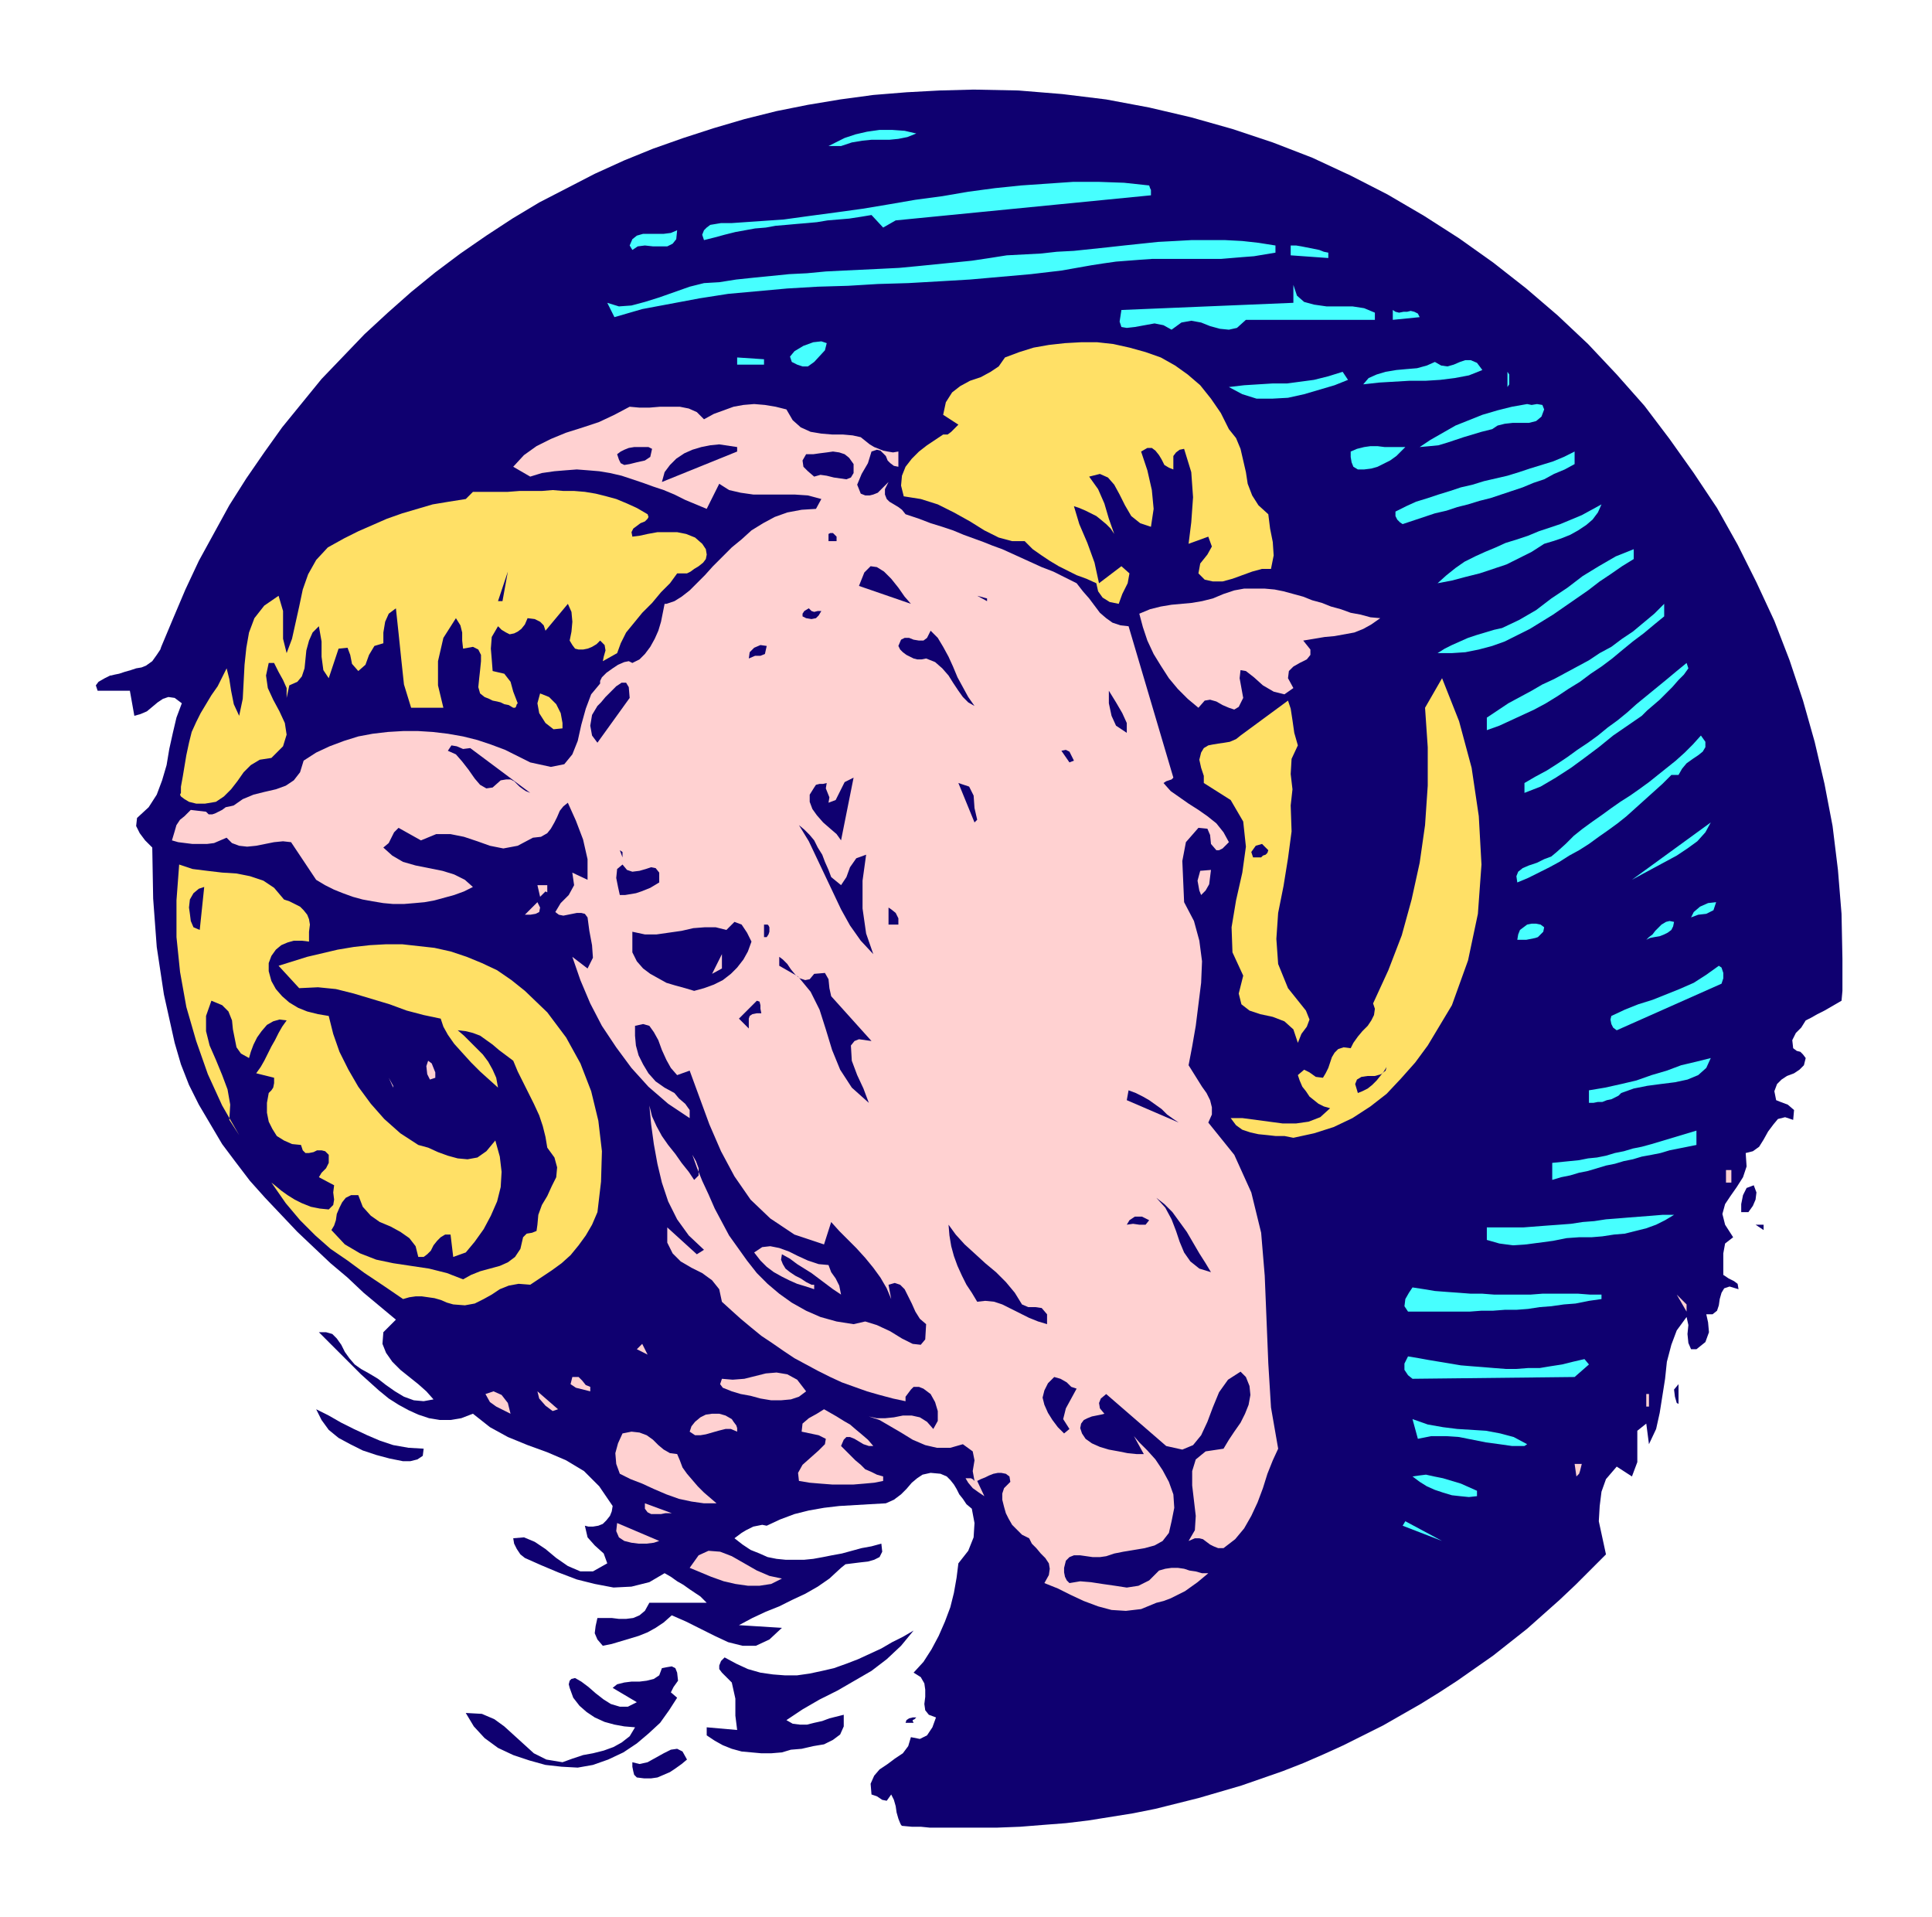 <svg xmlns="http://www.w3.org/2000/svg" fill-rule="evenodd" height="2.14in" preserveAspectRatio="none" stroke-linecap="round" viewBox="0 0 2157 2140" width="2.157in"><style>.pen1{stroke:none}.brush2{fill:#0f0070}.brush3{fill:#47ffff}.brush4{fill:#ffe066}.brush5{fill:#ffd1d1}</style><path class="pen1 brush2" d="m1793 1735-17 17-17 17-18 17-18 16-18 16-19 15-19 15-20 14-20 14-20 13-21 13-21 12-21 12-22 11-22 11-22 10-23 10-23 9-23 8-23 8-24 7-24 7-24 6-24 6-25 5-25 4-25 4-25 3-26 2-25 2-26 1h-75l-10-1h-10l-11-1-1-1-1-2-2-5-2-7-1-7-2-7-2-4-1-2-5 7-5-1-6-4-6-2-1-12 4-9 6-7 9-6 8-6 9-6 6-8 3-10 10 2 8-4 6-9 4-11-8-3-4-5-1-7 1-8v-8l-1-7-4-7-8-5 11-12 9-14 8-15 7-16 6-16 4-16 3-17 2-16 11-14 6-15 1-16-3-16-6-5-4-6-4-5-3-6-3-5-4-5-4-4-7-3-11-1-9 2-6 4-6 5-6 7-6 6-8 6-9 4-18 1-17 1-17 1-17 2-17 3-16 4-16 6-15 7-5-1-5 1-5 1-4 2-4 2-5 3-4 3-4 3 9 7 9 6 10 4 9 4 10 2 10 1h21l10-1 11-2 10-2 11-2 11-3 11-3 11-2 11-3 1 9-3 6-6 3-7 2-9 1-8 1-8 1-5 4-13 12-13 9-14 8-15 7-14 7-15 6-15 7-15 8 48 3-14 13-15 7h-15l-16-4-15-7-16-8-16-8-16-7-9 8-9 6-9 5-10 4-10 3-10 3-10 3-10 2-6-7-3-7 1-8 2-9h16l8 1h8l8-1 7-3 6-5 5-9h64l-3-3-4-4-6-4-6-4-7-5-7-4-7-5-7-4-17 10-20 5-20 1-21-4-20-5-21-8-19-8-18-8-5-4-4-6-3-6-1-6 12-1 12 5 12 8 12 10 13 9 14 6h14l16-9-4-11-10-9-8-9-3-13 4 1h5l6-1 5-2 4-4 4-5 2-5 1-6-15-22-17-17-20-12-21-9-22-8-22-9-20-11-19-15-13 5-12 2h-12l-12-2-12-4-11-5-11-6-11-7-11-9-10-9-10-9-10-10-10-10-9-9-9-9-9-9h8l7 2 5 5 5 7 4 8 5 7 6 7 7 5 9 5 10 6 9 7 10 7 10 6 11 4 11 1 11-2-8-9-9-8-10-8-10-8-9-9-7-10-4-10 1-13 14-14-18-15-18-15-18-17-19-16-18-17-19-18-18-19-18-19-17-19-16-21-15-20-13-22-13-22-11-22-9-23-7-24-12-54-8-53-4-54-1-57-8-8-6-8-4-8 1-9 13-12 9-14 6-16 5-17 3-18 4-18 4-17 6-16-8-6-7-1-6 2-6 4-6 5-6 5-7 3-7 2-5-28h-36l-2-6 3-4 7-4 6-3h1l4-1 5-1 6-2 7-2 6-2 6-1 5-2 7-5 5-7 4-6 1-3 13-31 14-33 15-32 17-31 17-31 19-30 20-29 20-28 22-27 22-27 24-25 24-25 26-24 26-23 27-22 28-21 29-20 29-19 30-18 31-16 31-16 33-15 32-13 34-12 34-11 34-10 36-9 35-7 36-6 37-5 37-3 37-2 38-1 50 1 49 4 49 6 48 9 47 11 46 13 45 15 44 17 43 20 41 21 41 24 39 25 38 27 37 29 35 30 34 32 32 34 31 35 28 37 27 38 26 39 23 41 21 42 20 43 17 44 15 45 13 46 11 47 9 47 6 49 4 49 1 50v36l-1 11-19 11-8 4-7 4-4 2-2 1-5 8-6 6-4 8 1 9 4 3 4 1 3 3 3 4-2 8-5 5-6 4-8 3-6 4-5 5-3 8 2 10 5 2 8 3 7 6-1 11-9-3-8 2-5 6-6 8-5 9-5 8-7 5-8 2 1 15-4 12-7 11-7 10-6 9-3 11 3 12 9 14-9 7-2 11v24l6 4 6 3 4 3 1 6-10-3-6 2-3 5-2 7-1 7-2 6-5 4h-7l2 9 1 11-4 11-10 8h-6l-3-7-1-10 1-10-2-9-11 15-6 16-5 19-2 19-3 19-3 19-4 18-8 17-3-23-10 8v35l-6 16-17-11-12 14-5 14-2 16-1 17 8 37z"/><path class="pen1 brush3" d="m1023 149-10 4-10 2-10 1h-20l-10 1-12 2-12 4h-14l8-4 10-5 12-4 13-3 14-2h14l14 1 13 3zm262 69-285 28-14 8-13-14-12 2-13 2-12 1-12 1-12 2-11 1-12 1-11 1-12 1-11 2-12 1-11 2-11 2-12 3-11 3-12 3-2-6 2-5 3-3 4-3 6-1 6-1h12l29-2 29-2 29-4 30-4 29-4 30-5 29-5 30-4 29-5 30-4 29-3 29-2 29-2h29l28 1 28 3 1 3 1 2v6zm-529 39-1 10-4 5-6 3h-16l-9-1-8 1-6 4-3-5 3-7 5-4 7-2h23l8-1 7-3zm668 17v8l-12 2-12 2-13 1-12 1-12 1h-77l-14 1-13 1-13 1-14 2-13 2-34 6-34 4-34 3-34 3-34 2-35 2-34 1-33 2-34 1-34 2-33 3-33 3-32 5-32 6-32 6-31 9-8-16 13 4 14-1 15-4 16-5 17-6 17-6 16-4 17-1 19-3 19-2 20-2 20-2 20-1 21-2 20-1 21-1 21-1 20-1 21-2 20-2 20-2 20-2 20-3 19-3 19-1 19-1 18-2 19-1 19-2 19-2 18-2 19-2 19-2 19-1 18-1h38l19 1 18 2 19 3zm59 8v6l-42-3v-11h6l6 1 5 1 5 1 5 1 5 1 5 2 5 1zm52 67v8h-144l-10 9-9 2-10-1-11-3-10-4-11-2-11 2-11 8-9-5-10-2-11 2-11 2-9 1-6-1-2-6 2-13 192-8v-20l4 12 8 7 11 3 14 2h29l13 2 12 5zm50 5-30 3v-11l3 2 4 1 5-1h4l4-1 4 1 4 2 2 4zm-676 50-7 5h-6l-6-2-6-3-2-6 5-6 10-6 11-4 9-1 6 2-2 8-12 13z"/><path class="pen1 brush4" d="m1372 479 8 10 5 12 3 13 3 13 2 13 5 13 7 11 11 10 2 16 3 15 1 15-3 15h-10l-11 3-11 4-11 4-11 3h-11l-9-2-7-7 2-11 8-10 5-9-4-11-22 8 3-24 2-28-2-28-8-26-5 1-4 3-3 4v15l-5-2-5-3-3-6-3-5-4-5-4-3h-5l-7 4 7 21 5 22 2 21-3 20-12-4-10-8-7-12-6-12-6-11-7-8-9-4-12 3 10 14 7 16 5 17 6 17-4-6-5-5-6-5-5-4-6-3-6-3-7-3-6-2 6 20 9 21 8 22 5 23 25-19 9 8-2 11-6 12-4 11-10-2-8-5-5-7-2-9-11-5-11-4-10-5-10-5-10-6-9-6-10-7-9-9h-14l-15-4-16-8-16-10-18-10-18-9-19-6-19-3-3-12 1-11 4-10 7-9 8-8 9-7 9-6 9-6h5l4-3 4-4 4-4-17-11 3-14 7-11 9-7 11-6 12-4 11-6 9-6 7-10 16-6 16-5 17-3 18-2 18-1h18l18 2 18 4 18 5 17 6 16 9 14 10 14 12 12 15 11 16 9 18z"/><path class="pen1 brush3" d="M853 407h-30v-8l30 2v6zm802 6-15 6-16 3-16 2-16 1h-18l-17 1-17 1-18 2 6-7 9-4 10-3 12-2 11-1 12-1 11-3 9-4 7 4 7 1 7-2 7-3 6-2h6l7 3 6 8zm-150 11-15 6-17 5-17 5-18 4-18 1h-17l-16-5-15-8 17-2 16-1 16-1h16l15-2 15-2 16-4 16-5 6 9zm180 5-2 3v-17l2 3v11z"/><path class="pen1 brush4" d="M202 878v7l-1 2 1 2 4 3 5 3 4 1 4 1h10l12-2 9-6 8-8 7-9 7-10 8-8 10-6 13-2 13-13 4-13-2-13-6-13-7-13-6-13-2-14 3-14h6l5 10 5 9 4 9v11l3-14 9-4 5-6 3-9 1-10 1-10 3-11 4-9 7-7 3 17v17l2 15 6 9 11-33 10-1 3 8 2 10 7 8 8-7 4-11 6-10 10-3v-12l2-12 4-9 8-6 3 28 3 29 3 28 8 26h36l-6-25v-27l6-26 14-22 5 8 2 8v9l1 9 11-2 6 3 3 6v7l-1 10-1 9-1 10 2 7 5 4 5 2 4 2 5 1 4 1 4 2 5 1 5 3h2l1-1 1-3 1-1-5-13-3-11-7-9-13-3-1-13-1-12 1-13 7-12 4 4 5 3 4 2 5-1 4-2 4-3 4-5 3-7 8 1 6 3 4 4 2 6 25-30 4 9 1 11-1 11-2 10 3 5 3 4 4 1h5l5-1 5-2 5-3 4-4 5 5 1 6-2 7-1 5 16-9 4-11 6-12 9-11 9-11 11-11 10-12 10-10 8-11h11l4-2 4-3 5-3 5-4 3-4 1-5-1-6-4-6-8-7-10-4-10-2h-22l-11 2-9 2-8 1-1-5 2-4 4-3 4-3 5-2 3-3 1-2-1-3-12-7-11-5-12-5-11-3-12-3-12-2-12-1h-12l-12-1-12 1h-25l-13 1h-39l-8 8-19 3-18 3-17 5-17 5-17 6-16 7-16 7-16 8-18 10-13 14-9 16-6 17-4 19-4 18-4 18-6 16-4-16v-31l-5-17-16 11-11 14-6 16-3 17-2 19-1 19-1 19-4 19-6-13-3-15-2-13-3-12-5 10-5 10-7 10-6 10-6 10-5 10-5 11-3 12-3 14-2 12-2 12-2 11z"/><path class="pen1 brush5" d="m230 906 3 3h4l3-1 4-2 4-2 4-3 5-1 4-1 10-7 12-5 12-3 13-3 11-4 9-6 7-9 4-13 14-9 15-7 16-6 16-5 16-3 17-2 17-1h17l16 1 17 2 17 3 16 4 15 5 16 6 14 7 14 7 23 5 15-3 9-11 6-15 4-18 5-18 6-16 10-12v-3l2-4 5-5 7-5 6-4 7-3 5-1 4 2 8-4 6-6 6-8 5-9 4-9 3-10 2-10 2-10h-6 8l9-3 8-5 9-7 8-8 9-9 9-10 10-10 11-11 11-9 11-10 13-8 13-7 14-5 16-3 16-1 6-11-15-4-15-1h-46l-14-2-13-3-11-7-14 28-12-5-12-5-12-6-12-5-12-4-11-4-12-4-12-4-13-3-12-2-12-1-13-1-13 1-12 1-14 2-13 4-19-11 12-13 14-10 16-8 17-7 19-6 18-6 17-8 17-9 11 1h11l12-1h22l10 2 9 4 8 8 11-6 11-4 11-4 11-2 12-1 12 1 12 2 12 3 7 12 9 8 11 5 12 2 12 1h12l11 1 9 2 5 4 5 4 5 3 5 2 5 2 5 1 6 1 6-1v17l-5-1-4-3-3-3-2-5-3-3-3-3-4-1-6 2-4 13-7 12-5 12 4 10 5 2h5l4-1 5-2 3-3 4-4 3-3 2-2 3 3 1 3-1 4v3-3l1-4-1-3-3-3-4 8v6l2 5 3 3 5 3 5 3 4 3 4 5 15 5 13 5 13 4 12 4 12 5 11 4 11 4 10 4 11 4 11 5 11 5 11 5 11 5 13 5 12 6 14 7 7 9 7 8 6 8 6 8 7 6 7 5 9 3 9 1 50 169-2 2-3 1-3 1-3 2 8 9 10 7 10 7 11 7 10 7 10 8 8 10 6 11-4 4-3 3-4 2h-3l-6-7-1-10-3-7-10-1-14 16-4 21 1 23 1 23 11 21 6 22 3 23-1 24-3 24-3 24-4 23-4 21 5 8 5 8 5 8 5 7 4 8 2 8v8l-4 9 29 36 19 42 11 45 4 48 2 49 2 49 3 49 8 46-6 13-6 15-5 16-6 16-7 15-8 14-10 12-13 10h-6l-5-2-4-2-4-3-4-3-4-1h-5l-7 3 7-12 1-16-2-17-2-17v-16l4-13 11-9 20-3 6-10 6-9 7-10 5-10 4-10 2-11-1-10-4-10-6-6-14 9-10 14-7 17-6 16-7 15-9 11-12 5-18-4-67-58-6 5-2 5 1 6 5 6-4 1-5 1-5 1-5 2-4 2-3 4-1 5 2 6 4 6 7 5 9 4 10 3 11 2 10 2 10 1h8l-11-20 6 7 9 9 9 10 8 12 7 13 5 14 1 15-3 15-3 13-7 9-9 5-11 3-12 2-12 2-10 2-9 3-7 1h-8l-7-1-7-1h-7l-5 2-4 4-2 8v5l1 5 2 4 3 3 12-2 12 1 13 2 14 2 13 2 13-2 12-6 11-11 7-2 7-1h7l7 1 6 2 7 1 7 2h7l-6 5-6 5-7 5-7 5-8 4-8 4-8 3-8 2-17 7-17 2-16-1-15-4-16-6-15-7-14-7-15-6 5-9 1-7-1-6-4-6-5-5-5-6-5-5-3-6-8-4-6-6-5-5-4-7-3-6-2-7-2-8v-7l2-6 4-4 3-3-1-6-4-3-5-1h-4l-5 1-5 2-4 2-5 2-4 2 8 17-6-4-7-5-5-6-3-5h6l2 1 2 2-2-11 2-12-2-10-11-8-14 4h-15l-13-3-14-6-13-8-12-7-12-7-12-4 9 2h9l10-1 10-2h10l9 2 8 5 7 8 5-9v-11l-3-10-5-9-4-3-4-3-5-2h-6l-3 3-3 4-3 4v5l-14-3-15-4-14-4-14-5-14-5-13-6-14-7-13-7-13-7-12-8-13-9-12-8-11-9-12-10-10-9-11-10-3-14-8-10-11-8-12-6-12-7-9-9-6-12v-17l33 30 8-5-17-16-13-18-10-20-7-21-5-21-4-22-3-22-2-21 3 12 5 11 6 11 7 10 8 10 7 10 8 10 6 9 5-5v-8l-3-8-4-7 5 14 6 15 7 15 7 16 8 15 8 15 10 14 10 14 11 14 12 12 13 11 14 10 16 9 16 7 18 5 19 3 13-3 13 4 15 7 13 8 12 6 9 1 5-6 1-17-7-6-5-8-4-9-4-8-4-8-5-5-6-2-7 2 3 16-5-12-7-12-8-11-9-11-10-11-10-10-9-9-9-10-8 25-33-11-27-18-22-21-18-26-15-28-13-30-11-30-11-30-14 5-7-8-5-9-5-11-4-11-5-9-5-7-7-2-9 2v11l1 11 3 11 5 10 6 10 8 9 10 7 11 6 5 6 7 6 5 7v9l-24-16-22-19-19-21-17-23-16-24-13-25-11-26-9-26 17 13 6-12-1-14-3-16-2-15-3-4-4-1h-5l-5 1-5 1-5 1-5-1-4-3 6-10 9-9 6-11-2-14 17 8v-23l-5-22-8-21-9-20-5 4-4 5-3 7-3 6-4 7-4 5-7 4-9 1-17 9-16 3-15-3-14-5-15-5-15-3h-16l-17 7-25-14-5 5-3 6-3 6-6 5 10 9 12 7 14 4 15 3 15 3 13 4 12 6 9 8-10 5-11 4-11 3-11 3-11 2-11 1-12 1h-12l-11-1-12-2-11-2-11-3-11-4-10-4-10-5-10-6-28-42-9-1-10 1-10 2-10 2-10 1-9-1-8-3-6-6-7 3-7 3-8 1h-16l-8-1-8-1-7-2 3-10 2-7 4-6 5-4 7-7 17 2z"/><path class="pen1 brush3" d="m1724 457-3 8-6 5-8 2h-18l-9 1-8 2-6 4-12 3-10 3-10 3-9 3-9 3-10 3-10 1-11 1 12-8 14-8 14-8 15-6 15-6 17-5 16-4 17-3 5 1 6-1 6 1 2 5z"/><path class="pen1 brush2" d="m823 504-84 34 3-11 6-8 7-7 9-6 9-4 10-3 10-2 10-1 20 3v5z"/><path class="pen1 brush3" d="m1569 499-5 5-5 5-7 5-6 3-8 4-7 2-8 1h-7l-5-3-2-5-1-6v-6l7-3 8-2 7-1h8l8 1h23z"/><path class="pen1 brush2" d="m728 501-2 9-6 4-9 2-8 2-6 1-4-2-2-4-2-6 4-3 4-2 5-2 6-1h16l4 2zm225 17v10l-3 5-5 2-7-1-7-1-8-2-7-1-7 2-7-6-5-5-1-7 4-7h8l7-1 8-1 7-1 7 1 6 2 5 4 5 7z"/><path class="pen1 brush3" d="m1758 518-11 6-12 5-11 6-12 4-12 5-12 4-12 4-12 4-12 3-13 4-12 3-12 4-13 3-12 4-12 4-12 4-3-2-3-3-2-4v-5l12-6 11-5 13-4 12-4 13-4 12-4 13-3 13-4 13-3 13-3 13-4 12-4 13-4 13-4 12-5 12-6v14zm30 45-4 9-6 8-7 6-9 6-9 5-10 4-9 3-10 3-14 9-14 7-14 7-15 5-15 5-16 4-15 4-16 3 10-9 10-8 10-7 12-6 11-5 12-5 11-5 13-4 12-4 12-5 12-4 12-4 12-5 12-5 11-6 11-6z"/><path class="pen1 brush2" d="M934 599v5h-9v-8l2-1h3l2 2 2 2z"/><path class="pen1 brush3" d="m1824 624-13 8-13 9-12 8-13 10-13 9-13 9-13 9-13 8-13 8-14 7-14 7-14 5-15 4-15 3-15 1h-16l8-5 8-4 9-4 9-4 9-3 10-3 10-3 9-2 19-9 19-11 17-13 18-12 17-13 18-11 19-11 20-8v11z"/><path class="pen1 brush2" d="m1017 674-58-20 6-15 7-7 7 1 8 5 8 8 8 10 7 10 7 8zm-461-3 11-33-6 33h-5z"/><path class="pen1 brush5" d="m1541 690-10 7-9 5-10 4-11 2-11 2-11 1-12 2-12 2 8 10v6l-4 5-8 4-7 4-5 5-1 8 6 11-10 7-12-3-12-7-10-9-9-7-6-1-1 9 4 22-5 10-5 3-6-2-7-3-7-4-7-2-6 1-7 8-12-10-11-11-10-12-9-14-8-13-7-15-5-15-4-15 12-5 12-3 12-2 11-1 11-1 12-2 12-3 12-5 12-4 11-2h23l11 1 10 2 11 3 11 3 10 4 11 3 10 4 11 3 11 4 11 2 11 3 11 1z"/><path class="pen1 brush2" d="m1102 671-11-6 11 3v3z"/><path class="pen1 brush3" d="m1858 688-11 9-12 10-12 9-11 9-12 10-12 9-12 8-12 9-13 8-12 8-13 8-13 7-13 6-13 6-13 6-14 5v-14l12-8 12-8 13-7 13-7 12-7 13-6 13-7 13-7 13-7 12-8 13-7 12-9 12-8 12-10 12-10 11-11v14z"/><path class="pen1 brush2" d="m917 682-3 5-3 3-5 1-6-1-4-2v-3l2-3 5-3 3 3 3 1 4-1h4zm171 106-7-4-6-6-5-7-6-9-5-8-7-8-8-7-10-4-5 1h-5l-4-1-4-2-4-2-4-3-3-3-2-4 3-7 4-2h5l5 2 6 1h5l4-3 4-8 8 8 6 10 6 11 5 11 5 12 6 11 6 11 7 10zm-232-67-2 9-5 2h-6l-7 3 1-7 5-5 7-3 7 1z"/><path class="pen1 brush3" d="m1885 746-5 7-6 6-7 8-7 7-7 7-7 6-7 6-6 6-16 11-16 11-16 13-16 12-15 11-17 11-17 10-18 7v-11l12-7 13-7 11-7 12-8 11-8 12-8 11-8 11-9 11-8 11-9 10-9 11-9 11-9 11-9 12-10 11-9 2 6z"/><path class="pen1 brush4" d="m1594 1167-14 19-16 18-16 17-18 14-20 13-21 10-22 7-23 5-10-2h-10l-9-1-10-1-9-2-9-3-7-5-6-8h13l15 2 15 2 15 2h15l14-2 13-5 11-10-7-2-6-3-5-4-5-4-4-6-4-5-3-7-2-6 7-6 6 3 7 5 8 1 3-5 3-6 2-6 2-6 3-5 4-4 6-2 8 1 3-6 5-7 5-6 6-6 4-6 3-6 1-7-2-6 17-37 15-39 11-40 9-41 6-42 3-44v-43l-3-44 19-33 19 48 14 52 8 54 3 54-4 55-11 52-18 50-27 45z"/><path class="pen1 brush2" d="m703 779-36 50-6-8-2-11 2-12 6-10 4-4 5-6 6-6 6-6 6-4h5l3 5 1 12zm555 39-12-8-5-11-3-14v-14l8 13 7 12 5 11v11z"/><path class="pen1 brush4" d="M628 807v6l-10 1-9-7-7-11-2-11 3-11 10 4 8 8 5 10 2 11zm821 25-7 15-1 17 2 17-2 18 1 29-4 30-5 31-6 30-2 29 2 28 11 27 20 25 4 10-3 8-6 8-4 10-5-15-10-9-13-5-14-3-12-4-9-7-3-12 5-20-12-26-1-28 5-30 7-31 4-29-3-28-14-24-30-19v-8l-3-9-2-9 2-8 3-5 5-3 5-1 6-1 7-1 6-1 7-3 5-4 53-39 3 9 2 13 2 14 4 14z"/><path class="pen1 brush3" d="M1874 865h-8l-10 10-10 9-10 9-10 9-10 9-10 8-11 8-10 7-11 8-11 7-11 6-11 7-11 6-12 6-12 6-12 5-1-7 2-5 5-4 7-3 9-3 8-4 8-3 6-5 10-9 9-9 10-8 11-8 10-7 11-8 10-7 11-7 10-7 11-8 10-8 10-8 10-8 10-9 9-9 9-10 5 7v6l-3 5-5 4-6 4-7 5-5 6-4 7z"/><path class="pen1 brush2" d="m592 885-5-2-3-2-4-3-3-3-3-3-4-2h-5l-6 1-9 8-7 1-7-4-6-7-7-10-7-9-7-8-9-4 4-6 6 1 7 3 8-1 67 50zm607-36-5 2-9-13 5-1 4 2 2 4 3 6zm-260 89-5-7-7-6-8-7-7-8-5-7-3-8v-8l5-8 2-3 4-1h4l4-1-1 6 2 5 2 5-1 6 8-3 5-10 5-10 10-5-14 70zm152-23-3 3-18-44 12 4 5 10 1 14 3 13z"/><path class="pen1 brush3" d="m1822 982 88-64-6 11-9 10-11 8-12 8-13 7-13 7-13 7-11 6z"/><path class="pen1 brush2" d="m928 979 11 9 6-9 4-11 7-10 11-4-4 29v31l4 28 8 23-14-15-12-17-10-18-9-19-9-19-9-19-9-19-11-18 6 5 6 6 5 6 4 8 5 8 3 8 4 9 3 8zm488-30-1 3-2 2-3 1-2 2h-9l-2-6 5-7 7-2 7 7zm-721 8-3-8 3 2v6z"/><path class="pen1 brush4" d="m317 1004 6 2 6 3 6 3 4 4 4 5 2 5 1 6-1 8v11l-8-1h-9l-7 2-7 3-6 5-5 7-3 8v9l3 11 5 9 7 8 8 7 10 6 10 4 12 3 12 2 5 20 7 20 10 20 11 19 14 19 15 17 18 16 20 13 11 3 11 5 11 4 11 3 11 1 11-2 10-7 10-12 5 18 2 17-1 17-4 16-7 16-8 15-10 14-10 12-14 5-3-25h-6l-5 3-4 4-4 5-3 6-4 4-4 3h-6l-3-12-7-9-10-7-11-6-12-5-10-7-9-10-5-13h-8l-6 3-4 5-3 6-3 7-1 7-2 6-3 5 15 16 17 10 18 7 19 4 20 3 20 3 20 5 18 7 9-5 10-4 11-3 11-3 9-4 8-6 6-9 3-13 4-4 6-1 5-2 1-7 1-11 4-11 6-10 5-11 5-10 1-11-3-11-8-11-2-12-3-12-4-12-6-13-6-12-6-12-6-12-5-12-8-6-8-6-7-6-7-5-7-5-8-3-8-2-9-1 7 6 7 7 7 7 7 7 6 8 5 9 4 9 2 11-10-9-10-9-10-10-10-11-9-10-7-10-5-9-3-9-19-4-19-5-19-7-20-6-20-6-20-5-20-2-21 1-23-25 16-5 16-5 17-4 17-4 18-3 18-2 18-1h18l18 2 18 2 18 4 18 6 17 7 17 8 16 11 15 12 25 24 21 28 16 29 12 31 8 33 4 34-1 34-4 34-6 14-7 12-8 11-9 11-10 9-11 8-12 8-12 8-13-1-11 2-10 4-9 6-9 5-10 5-11 2-13-1-7-2-7-3-7-2-7-1-7-1h-7l-7 1-7 2-22-15-21-14-19-14-19-13-17-15-17-17-16-19-16-23 5 4 6 5 7 5 8 5 8 4 10 4 10 2 10 1 5-5 1-6-1-8 1-8-17-9 3-5 5-5 3-6v-9l-4-4-4-1h-5l-4 2-5 1h-4l-3-3-2-6-10-1-9-4-8-5-5-8-4-8-2-10v-11l2-11 3-3 2-3 1-5v-6l-20-5 5-7 4-7 4-8 4-8 4-7 4-8 4-7 5-7-8-1-7 2-7 4-6 7-5 7-4 8-3 8-2 7-9-5-5-7-2-10-2-10-1-10-4-10-7-7-12-5-6 17v17l4 16 7 16 7 17 6 16 3 17-1 17 11 17-19-33-16-35-13-37-11-38-7-39-4-39v-41l3-40 15 5 16 2 17 2 16 1 15 3 15 5 12 8 11 13z"/><path class="pen1 brush2" d="m736 985-5 3-5 3-5 2-5 2-6 2-6 1-6 1h-6l-2-9-2-10 1-10 6-5 5 6 6 2 8-1 7-2 6-2 5 1 4 5v11z"/><path class="pen1 brush5" d="m1352 971-1 8-1 8-4 7-5 5-2-5-2-11 3-11 12-1zm-741 25-2-1-2 2-2 2-2 2-3-13h11v8z"/><path class="pen1 brush2" d="m223 1038-7-3-3-7-1-8-1-7 1-9 4-7 6-5 6-2-5 48z"/><path class="pen1 brush3" d="m1916 1007-3 9-8 4-9 1-8 3 3-6 7-6 9-4 9-1z"/><path class="pen1 brush5" d="m603 1013-1 5-4 2-6 1h-6l14-14 3 6z"/><path class="pen1 brush2" d="M1003 1032h-11v-19l3 2 5 4 3 6v7zm-164 19-4 11-5 9-7 9-7 7-9 7-10 5-11 4-11 3-10-3-11-3-10-3-9-5-9-5-8-6-7-8-5-10v-23l14 3h13l14-2 14-2 13-3 13-1h12l12 3 9-9 8 3 6 9 5 10z"/><path class="pen1 brush3" d="m1869 1029-1 5-2 4-4 3-4 2-5 2-6 1-5 1-4 2 3-3 4-3 3-4 4-4 3-3 5-3 4-1 5 1z"/><path class="pen1 brush2" d="M859 1035v5l-1 3-2 3h-3v-14h4l1 1 1 2z"/><path class="pen1 brush3" d="m1724 1035-1 5-3 3-3 3-3 1-5 1-5 1h-10l1-6 2-5 4-3 4-3 5-1h5l5 1 4 3z"/><path class="pen1 brush5" d="m795 1087 11-22v16l-11 6z"/><path class="pen1 brush2" d="m909 1087 12-1 4 7 1 10 2 9 45 50-7-1-7-1-5 2-4 5 1 17 6 16 7 15 6 16-19-17-13-20-9-22-7-23-7-22-10-20-14-17-21-12v-10l4 3 5 5 4 6 5 6 5 4 6 2 5-1 5-6z"/><path class="pen1 brush3" d="m1922 1098-117 52-4-3-2-4-1-5 1-4 15-7 15-6 16-5 15-6 15-6 16-7 14-9 14-10 3 2 2 6v6l-2 6z"/><path class="pen1 brush2" d="M850 1131h-5l-5 1-3 2-1 3v11l-11-11 20-20 3 1 1 4v4l1 5z"/><path class="pen1 brush3" d="m1910 1181-5 11-9 8-12 5-14 3-16 2-15 2-15 3-14 5-3 3-4 2-4 2-5 1-5 2h-5l-5 1h-5v-14l18-3 18-4 17-4 17-6 17-5 16-6 17-4 16-4z"/><path class="pen1 brush5" d="m486 1203-6 2-3-6-1-9 2-6 4 3 2 5 2 5v6z"/><path class="pen1 brush2" d="m1549 1187-1 4-3 5-4 5-4 5-5 5-5 4-6 3-5 2-3-10 2-5 5-3 7-1h8l7-2 5-4 2-8z"/><path class="pen1 brush5" d="m439 1214-5-11 5 9v2z"/><path class="pen1 brush2" d="m1316 1253-58-25 2-11 8 3 8 4 7 4 7 5 7 5 6 6 7 5 6 4z"/><path class="pen1 brush3" d="m1894 1278-10 2-10 2-10 2-10 3-10 2-11 2-10 3-10 2-10 3-10 2-10 3-10 3-10 2-10 3-10 2-10 3v-19l10-1 10-1 10-1 10-2 10-1 10-2 10-3 10-2 10-3 10-2 11-3 10-3 10-3 10-3 10-3 10-3v16z"/><path class="pen1 brush5" d="M1927 1306h6v14h-6v-14z"/><path class="pen1 brush2" d="m1958 1323 3 8-1 8-3 7-5 7h-8v-9l2-10 4-8 8-3zm-606 97-13-4-10-8-7-10-5-12-4-12-5-13-7-13-10-11 9 7 9 9 8 11 8 11 7 12 7 12 7 11 6 10z"/><path class="pen1 brush3" d="m1869 1356-10 6-10 5-11 4-12 3-12 3-12 1-13 2-12 1h-14l-14 1-15 3-15 2-15 2-15 1-15-2-14-4v-14h41l13-1 13-1 14-1 13-1 13-2 13-1 13-2 13-1 12-1 13-1 13-1 12-1h13z"/><path class="pen1 brush2" d="m1283 1362-4 5h-7l-7-1-7 1 3-5 6-4h8l8 4zm-142 94 7 3h8l7 1 6 7v11l-10-3-10-4-10-5-10-5-10-5-9-3-10-1-9 1-6-10-6-9-5-10-5-11-4-11-3-11-2-12-1-12 8 11 10 11 11 10 12 11 12 10 11 11 10 12 8 13zm828-83-9-6h9v6z"/><path class="pen1 brush5" d="m939 1445-9-6-8-6-8-6-8-6-8-5-8-5-8-6-9-5-1 6 2 5 3 5 5 4 6 4 6 3 6 4 6 3h3v5l-9-3-10-3-9-4-8-4-9-5-8-6-7-7-7-9 9-6 9-1 10 2 11 4 10 5 11 5 12 4 11 1 3 8 5 7 4 8 2 10z"/><path class="pen1 brush3" d="M1788 1445v5l-14 2-15 3-13 1-14 2-13 1-13 2-13 1h-13l-13 1h-13l-13 1h-69l-4-6 1-8 4-7 4-6 13 2 12 2 13 1 14 1 13 1h13l13 1h41l13-1h40l13 1h13z"/><path class="pen1 brush5" d="m1883 1464-11-19 11 11v8zm-1083 14 20 11-20-11zm-89 28 6-6 6 12-12-6z"/><path class="pen1 brush3" d="m1769 1517 5 6-16 14-181 2-5-4-4-6v-7l4-8 12 2 11 2 12 2 12 2 12 2 12 1 13 1 12 1 13 1h12l13-1h13l12-2 13-2 12-3 13-3z"/><path class="pen1 brush5" d="m900 1553-8 6-9 3-11 1h-11l-12-2-11-3-11-2-10-3-5-2-5-2-3-4 2-6 12 1 13-1 12-3 12-3 12-1 12 2 11 6 10 13zm-241-5v5l-8-2-8-2-6-4 2-8h7l4 4 4 5 5 2z"/><path class="pen1 brush2" d="m1202 1550-6 11-6 11-3 12 7 11-6 5-7-7-6-8-5-8-4-9-2-8 2-8 4-8 7-7 7 2 7 4 5 5 6 2zm672 17-2-1-2-7-1-8 5-6v22z"/><path class="pen1 brush5" d="m570 1578-8-4-8-4-7-5-5-9 9-3 9 4 7 9 3 12zm53-5-6 2-8-6-7-8-2-8 23 20zm1215-17h3v14h-3v-14z"/><path class="pen1 brush2" d="m473 1617-1 8-6 4-8 2h-8l-15-3-15-4-15-5-14-7-13-7-11-9-8-11-6-12 14 7 14 8 14 7 15 7 14 6 15 5 17 3 17 1z"/><path class="pen1 brush5" d="M975 1614h-5l-6-2-5-3-5-3-5-2h-4l-3 3-3 7 5 5 6 6 5 5 6 5 5 5 7 3 6 3 7 2v5l-10 2-11 1-12 1h-24l-13-1-12-1-12-2-1-9 5-9 9-8 9-8 7-7 1-6-8-4-19-4 1-9 7-6 9-5 8-5 7 4 7 4 8 5 7 4 7 6 6 5 7 6 6 7zm-152-16-7-3h-6l-8 2-7 2-7 2-6 1h-6l-6-4 2-6 4-5 6-5 6-3 7-1h8l7 2 7 4 2 3 3 4 1 3v4z"/><path class="pen1 brush3" d="m1705 1612-3 2h-14l-14-2-15-2-15-3-15-3-15-1h-16l-15 3-6-22 17 6 17 3 16 2 16 1 16 1 16 3 15 4 15 8z"/><path class="pen1 brush5" d="m756 1623 3 7 3 8 5 7 6 7 6 7 7 7 7 6 7 6h-14l-14-2-14-3-14-5-14-6-13-6-13-5-12-6-4-11-1-12 3-11 5-11 10-2 9 1 8 3 7 5 6 6 6 5 7 4 8 1zm1010 11-1 4-1 4-1 3-3 3-2-14h8z"/><path class="pen1 brush3" d="m1649 1670-9 1-10-1-9-1-10-3-9-3-9-4-8-5-8-6 7-1 8-1 9 2 10 2 10 3 10 3 9 4 9 4v6z"/><path class="pen1 brush5" d="M750 1689h-7l-5 1h-11l-4-2-3-4v-6l30 11z"/><path class="pen1 brush3" d="m1566 1703 3-5 41 22-44-17z"/><path class="pen1 brush5" d="m736 1720-6 2-8 1h-9l-8-1-8-2-6-4-3-7 1-9 47 20zm137 42-12 6-13 2h-13l-14-2-13-3-14-5-12-5-12-5 10-14 11-5 13 1 13 5 14 8 14 8 14 6 14 3z"/><path class="pen1 brush2" d="m1020 1820-14 17-16 15-17 13-19 11-19 11-20 10-19 11-18 12 7 4 8 1h8l8-2 9-2 8-3 8-2 8-2v13l-4 9-8 6-10 5-12 2-13 3-12 1-10 3-12 1h-11l-11-1-11-1-11-3-10-4-9-5-9-6v-9l34 3-2-16v-19l-4-18-11-11-3-4v-4l2-5 4-4 13 7 13 6 14 4 14 2 13 1h14l14-2 14-3 13-3 14-5 13-5 13-6 13-6 12-7 12-6 12-7zm-264 47 1 9-5 7-3 6 7 6-9 14-10 14-13 12-13 11-15 10-17 8-17 6-17 3-18-1-18-2-18-5-18-6-17-8-15-11-12-13-9-15 18 1 14 6 11 8 11 10 11 10 11 10 14 7 18 3 11-4 12-4 11-2 12-3 11-4 9-5 9-7 6-10-12-1-11-2-11-3-11-5-9-6-8-7-7-9-4-11-1-4 1-4 2-2 4-1 7 4 8 6 8 7 9 7 8 5 10 3h9l10-5-27-16 5-4 8-2 8-1h9l8-1 8-2 6-4 3-8 5-1 6-1 4 2 2 5zm267 50-2 2-2 1v1l1 2h-9l1-3 3-2 4-1h4zm-256 47-6 5-7 5-6 4-7 3-7 3-7 1h-8l-8-1-3-3-1-4-1-5v-5l8 2 9-2 9-5 9-5 8-4 7-1 6 3 5 9z"/></svg>
